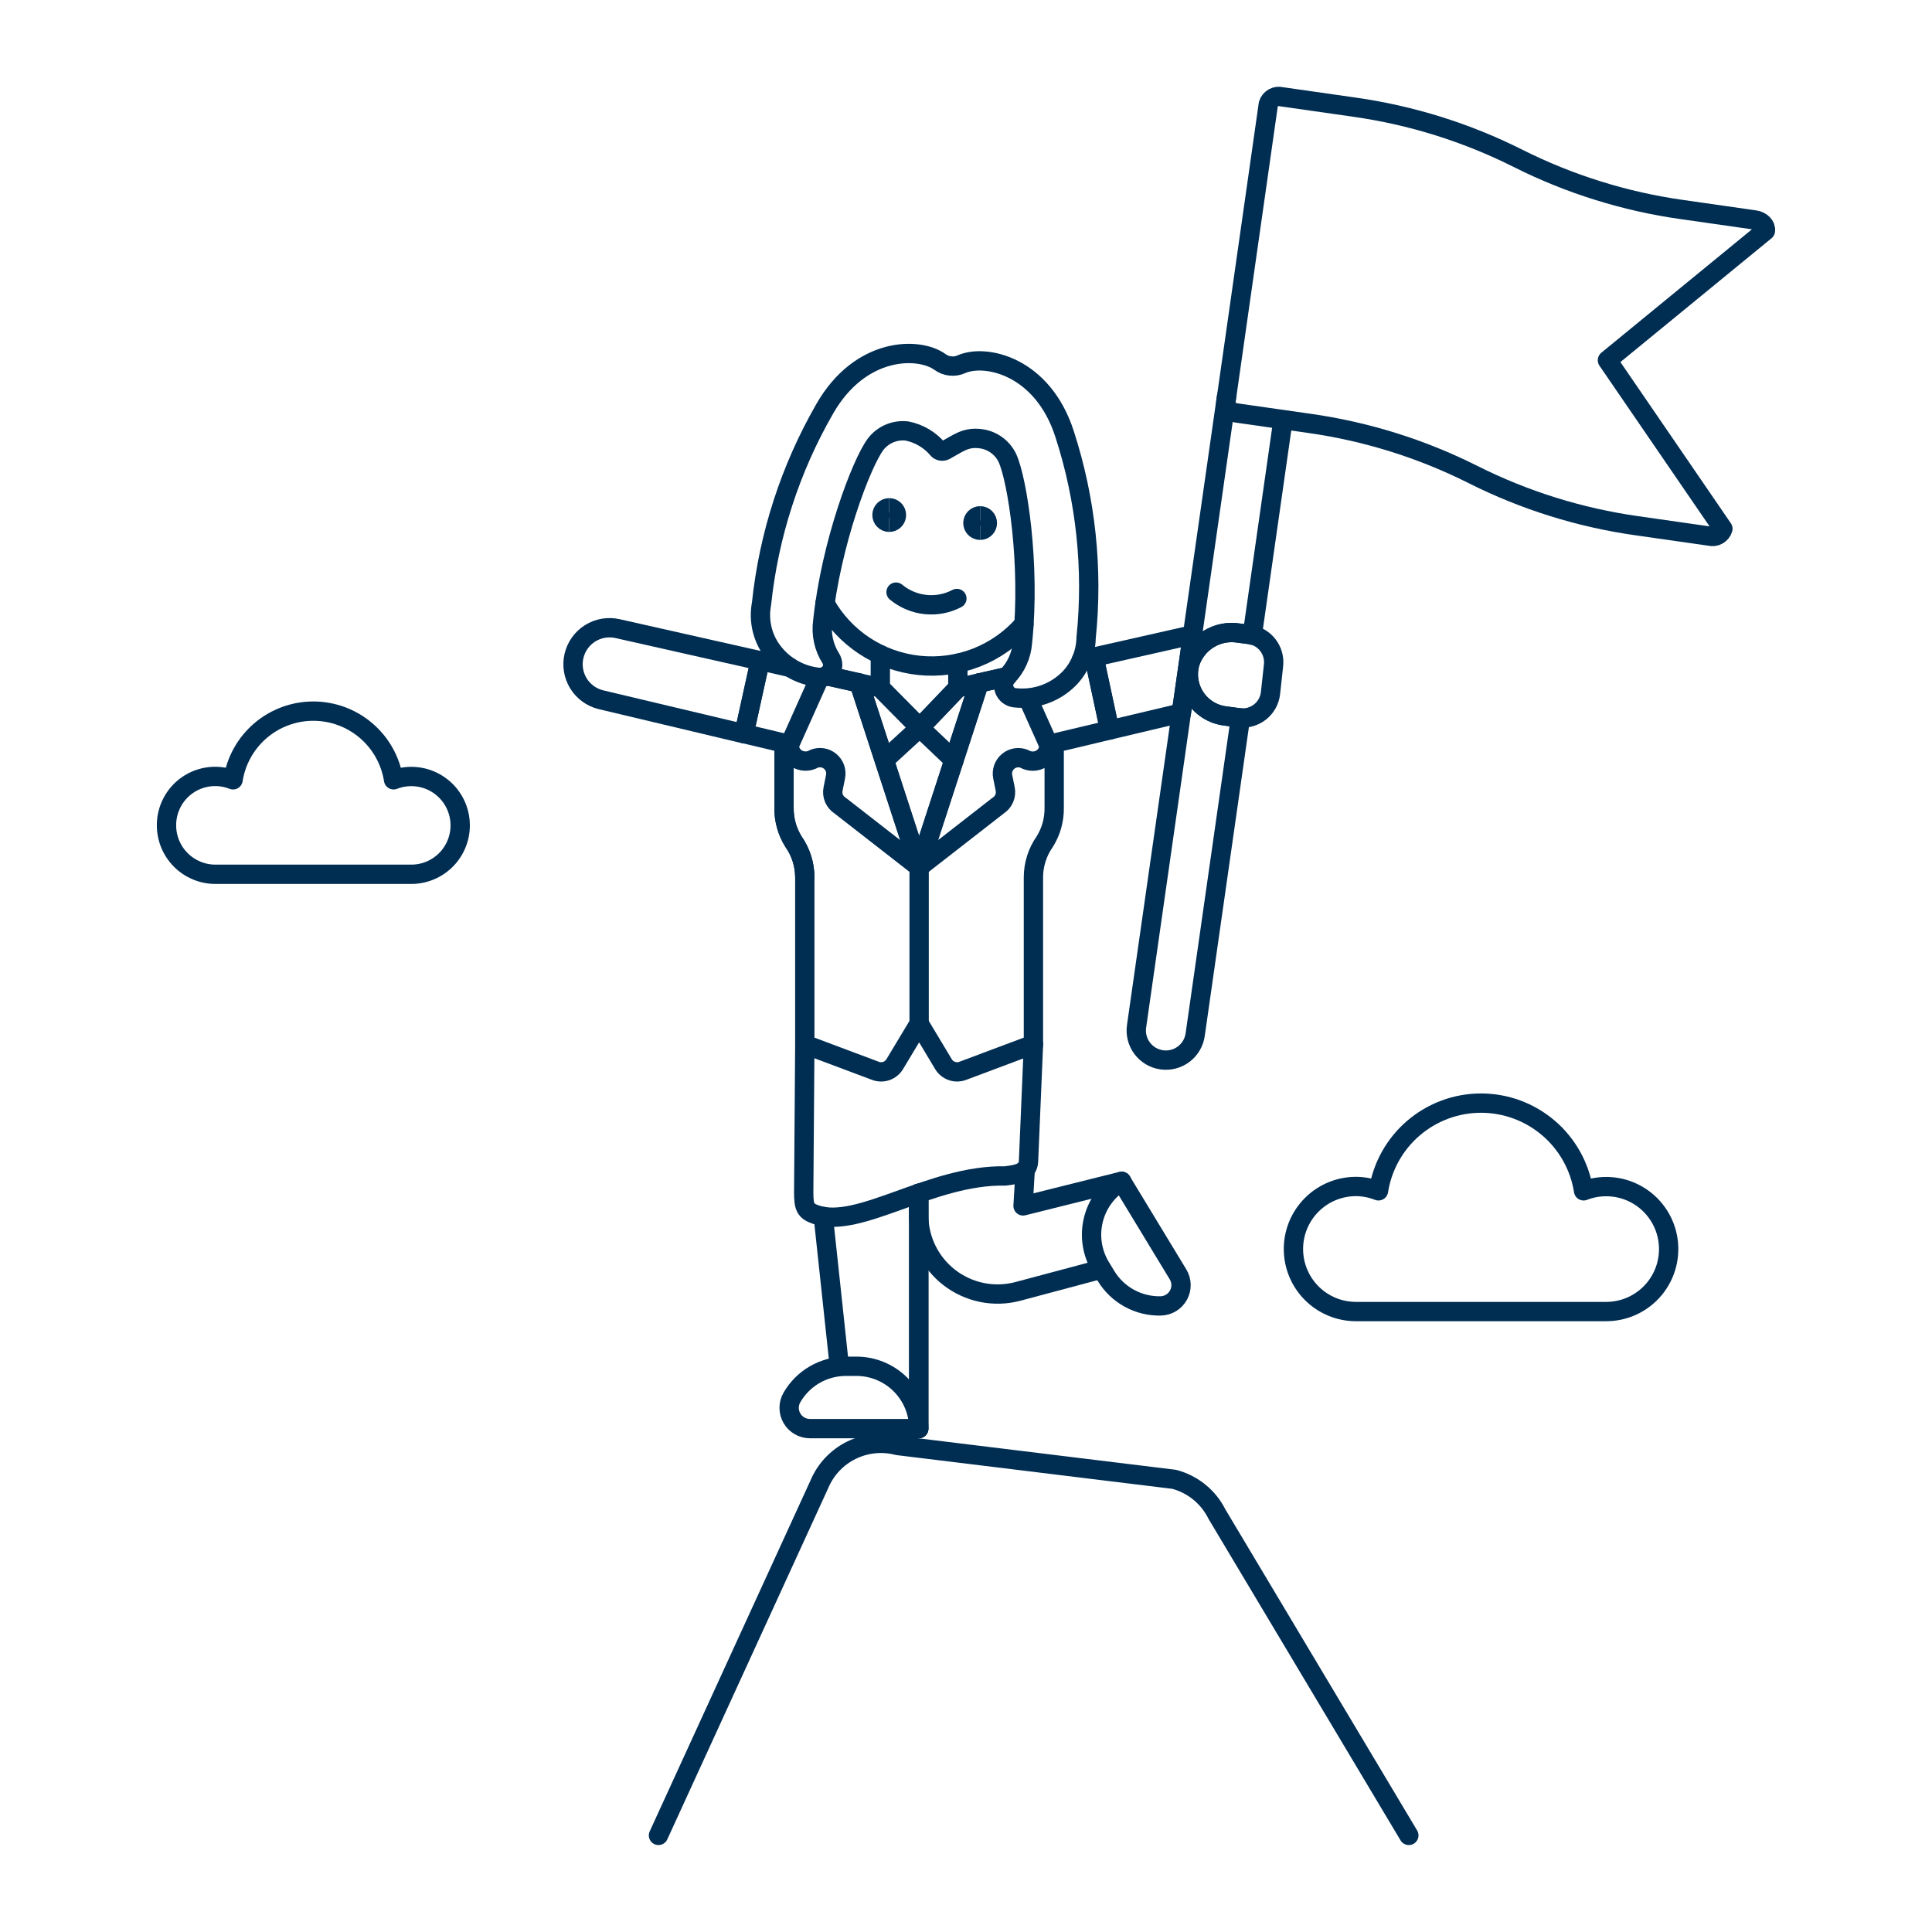 <?xml version="1.0" encoding="UTF-8"?>
<svg xmlns="http://www.w3.org/2000/svg" fill="none" viewBox="0 0 100 100" height="500" width="500">
  <path stroke="#002d52" stroke-linecap="round" stroke-linejoin="round" d="M70.185 61.412C70.584 61.414 70.979 61.491 71.35 61.637C71.549 60.372 72.192 59.219 73.166 58.387C74.139 57.555 75.377 57.097 76.658 57.097C77.939 57.097 79.177 57.555 80.15 58.387C81.124 59.219 81.767 60.372 81.966 61.637C82.409 61.465 82.885 61.393 83.359 61.426C83.833 61.458 84.294 61.595 84.71 61.827C85.125 62.058 85.484 62.378 85.761 62.764C86.039 63.15 86.228 63.592 86.315 64.059C86.402 64.526 86.385 65.007 86.265 65.467C86.146 65.927 85.926 66.355 85.622 66.72C85.318 67.086 84.937 67.38 84.507 67.581C84.076 67.783 83.606 67.887 83.131 67.886H70.185C69.326 67.886 68.503 67.545 67.896 66.938C67.289 66.331 66.948 65.507 66.948 64.649C66.948 63.79 67.289 62.967 67.896 62.36C68.503 61.753 69.326 61.412 70.185 61.412V61.412Z"></path>
  <path stroke="#002d52" stroke-linecap="round" stroke-linejoin="round" d="M8.618 42.72C8.616 42.308 8.715 41.902 8.906 41.537C9.097 41.172 9.375 40.86 9.715 40.627C10.055 40.395 10.447 40.249 10.856 40.203C11.265 40.157 11.68 40.212 12.063 40.363C12.218 39.372 12.722 38.47 13.483 37.818C14.245 37.166 15.215 36.808 16.218 36.808C17.22 36.808 18.19 37.166 18.951 37.818C19.713 38.47 20.217 39.372 20.372 40.363C20.719 40.228 21.091 40.171 21.462 40.197C21.834 40.222 22.195 40.329 22.52 40.51C22.845 40.691 23.127 40.942 23.344 41.244C23.561 41.546 23.709 41.892 23.777 42.258C23.845 42.624 23.832 43.001 23.738 43.361C23.644 43.721 23.472 44.056 23.234 44.342C22.996 44.628 22.697 44.858 22.36 45.015C22.023 45.173 21.655 45.254 21.283 45.253H11.152C10.819 45.253 10.49 45.188 10.182 45.06C9.875 44.933 9.596 44.747 9.36 44.511C9.125 44.276 8.938 43.997 8.811 43.689C8.684 43.382 8.618 43.053 8.618 42.72V42.72Z"></path>
  <path stroke="#002d52" stroke-linecap="round" stroke-linejoin="round" d="M34.083 95L42.413 76.819C42.735 76.055 43.322 75.432 44.066 75.065C44.81 74.698 45.661 74.61 46.464 74.819L60.771 76.569C61.248 76.694 61.692 76.919 62.074 77.229C62.457 77.54 62.768 77.928 62.988 78.369L72.921 95"></path>
  <path stroke="#002d52" stroke-linecap="round" stroke-linejoin="round" d="M47.555 61.766V73.945"></path>
  <path stroke="#002d52" stroke-linecap="round" stroke-linejoin="round" d="M47.555 73.945V61.766"></path>
  <path stroke="#002d52" stroke-linecap="round" stroke-linejoin="round" d="M42.613 62.966L43.437 70.654"></path>
  <path stroke="#002d52" stroke-linecap="round" stroke-linejoin="round" d="M56.966 65.7L52.653 66.851C52.05 67.006 51.419 67.021 50.809 66.895C50.199 66.768 49.626 66.504 49.133 66.122C48.641 65.74 48.243 65.251 47.969 64.691C47.695 64.132 47.553 63.517 47.553 62.894V61.766"></path>
  <path stroke="#002d52" stroke-linecap="round" stroke-linejoin="round" d="M53.065 60.537L52.953 62.417L58.057 61.142"></path>
  <path stroke="#002d52" stroke-linecap="round" stroke-linejoin="round" d="M58.054 61.147C57.691 61.367 57.376 61.655 57.125 61.997C56.874 62.338 56.693 62.726 56.592 63.138C56.491 63.549 56.472 63.977 56.536 64.395C56.6 64.814 56.746 65.217 56.966 65.579L57.245 66.039C57.538 66.524 57.954 66.923 58.451 67.196C58.947 67.469 59.507 67.606 60.074 67.594C60.263 67.591 60.448 67.537 60.61 67.44C60.772 67.342 60.905 67.204 60.997 67.038C61.088 66.872 61.134 66.686 61.13 66.496C61.126 66.307 61.072 66.123 60.974 65.961L58.054 61.147Z"></path>
  <path stroke="#002d52" stroke-linecap="round" stroke-linejoin="round" d="M41.657 54.044L41.6 61.705C41.6 62.492 41.69 62.682 42.239 62.872C44.469 63.642 48.199 60.79 52.025 60.867C52.625 60.795 53.21 60.714 53.236 60.106L53.492 54.046"></path>
  <path stroke="#002d52" stroke-linecap="round" stroke-linejoin="round" d="M41.657 45.418C41.658 44.75 41.451 44.099 41.065 43.554C40.737 43.025 40.57 42.412 40.582 41.79"></path>
  <path stroke="#002d52" stroke-linecap="round" stroke-linejoin="round" d="M39.344 34.2L31.963 32.537C31.477 32.428 30.968 32.515 30.546 32.779C30.125 33.043 29.824 33.463 29.71 33.948C29.596 34.432 29.677 34.942 29.937 35.367C30.196 35.791 30.613 36.097 31.096 36.216L38.513 37.979L39.344 34.2Z"></path>
  <path stroke="#002d52" stroke-linecap="round" stroke-linejoin="round" d="M61.724 32.861L56.627 34.01L57.436 37.784L61.146 36.902L61.724 32.861Z"></path>
  <path stroke="#002d52" stroke-linecap="round" stroke-linejoin="round" d="M47.574 44.88V52.979"></path>
  <path stroke="#002d52" stroke-linecap="round" stroke-linejoin="round" d="M52.122 35.025L50.677 35.351L47.577 44.88L51.66 41.7C51.801 41.611 51.912 41.482 51.978 41.329C52.045 41.176 52.062 41.006 52.03 40.843L51.9 40.2C51.871 40.055 51.882 39.904 51.931 39.765C51.981 39.626 52.067 39.502 52.181 39.407C52.294 39.313 52.432 39.251 52.578 39.227C52.724 39.204 52.874 39.221 53.011 39.276C53.151 39.358 53.312 39.4 53.474 39.397C53.637 39.393 53.795 39.344 53.931 39.255C54.042 39.18 54.133 39.078 54.196 38.96C54.259 38.841 54.292 38.709 54.292 38.575L53.228 36.2"></path>
  <path stroke="#002d52" stroke-linecap="round" stroke-linejoin="round" d="M42.78 34.97L44.471 35.351L47.571 44.88L43.488 41.7C43.347 41.612 43.236 41.482 43.169 41.329C43.103 41.176 43.086 41.007 43.118 40.843L43.248 40.197C43.277 40.052 43.266 39.902 43.217 39.762C43.167 39.623 43.081 39.499 42.967 39.405C42.854 39.31 42.716 39.248 42.57 39.225C42.424 39.202 42.274 39.218 42.137 39.273C41.997 39.356 41.837 39.398 41.674 39.394C41.511 39.39 41.353 39.341 41.217 39.252C41.106 39.177 41.014 39.076 40.951 38.957C40.888 38.839 40.855 38.706 40.855 38.572L42.422 35.072"></path>
  <path stroke="#002d52" stroke-linecap="round" stroke-linejoin="round" d="M44.468 35.351L47.574 44.88L50.677 35.351"></path>
  <path stroke="#002d52" stroke-linecap="round" stroke-linejoin="round" d="M47.605 37.666L49.375 39.349"></path>
  <path stroke="#002d52" stroke-linecap="round" stroke-linejoin="round" d="M47.605 37.666L45.772 39.35"></path>
  <path stroke="#002d52" stroke-linecap="round" stroke-linejoin="round" d="M40.884 34.543L39.344 34.195L38.513 37.974L40.581 38.466V41.791C40.568 42.413 40.736 43.025 41.064 43.554C41.449 44.099 41.656 44.75 41.656 45.418V54.054L45.319 55.428C45.499 55.495 45.697 55.497 45.878 55.434C46.059 55.37 46.212 55.245 46.311 55.081L47.574 52.981L48.834 55.081C48.933 55.245 49.087 55.37 49.268 55.434C49.449 55.497 49.647 55.495 49.827 55.428L53.49 54.054V45.418C53.489 44.75 53.696 44.099 54.082 43.554C54.41 43.025 54.577 42.413 54.565 41.791V38.466L57.434 37.784L56.625 34.01L55.973 34.157"></path>
  <path stroke="#002d52" stroke-linecap="round" stroke-linejoin="round" d="M52.122 35.025L49.577 35.599V35.604L47.605 37.666L45.564 35.604V35.598L42.78 34.97"></path>
  <path stroke="#002d52" stroke-linecap="round" stroke-linejoin="round" d="M47.555 73.945C47.555 73.089 47.215 72.268 46.61 71.663C46.005 71.058 45.184 70.718 44.328 70.718H43.79C43.223 70.717 42.665 70.865 42.173 71.149C41.682 71.432 41.274 71.84 40.99 72.332C40.895 72.495 40.846 72.681 40.846 72.87C40.846 73.058 40.895 73.244 40.99 73.408C41.084 73.571 41.22 73.707 41.384 73.801C41.548 73.895 41.733 73.945 41.922 73.945H47.555Z"></path>
  <path stroke="#002d52" stroke-linecap="round" stroke-linejoin="round" d="M49.579 34.33L49.577 35.604L47.605 37.666L45.564 35.604L45.567 33.886"></path>
  <path stroke="#002d52" stroke-linecap="round" stroke-linejoin="round" d="M63.489 20.51L58.828 53.123C58.771 53.525 58.875 53.934 59.119 54.259C59.363 54.584 59.726 54.799 60.129 54.856C60.531 54.914 60.94 54.809 61.265 54.565C61.59 54.321 61.805 53.958 61.862 53.556L64.206 37.156C64.18 37.156 64.155 37.156 64.129 37.156L63.396 37.056C63.089 37.016 62.795 36.91 62.532 36.747C62.269 36.584 62.044 36.366 61.873 36.109C61.701 35.852 61.586 35.56 61.535 35.255C61.485 34.95 61.501 34.638 61.581 34.339C61.743 33.817 62.087 33.371 62.551 33.082C63.015 32.794 63.567 32.682 64.107 32.768L64.664 32.841C64.716 32.85 64.767 32.862 64.817 32.877L66.406 21.756"></path>
  <path stroke="#002d52" stroke-linecap="round" stroke-linejoin="round" d="M90.83 11.385L87.072 10.848C84.116 10.433 81.248 9.539 78.581 8.2C75.914 6.859 73.046 5.962 70.09 5.545L66.331 5.008C66.19 4.971 66.04 4.99 65.913 5.062C65.786 5.133 65.691 5.251 65.649 5.39L63.449 20.817C63.412 21.076 63.657 21.326 63.997 21.374L67.755 21.911C70.711 22.327 73.579 23.223 76.246 24.563C78.913 25.903 81.781 26.798 84.737 27.214L88.496 27.751C88.637 27.788 88.787 27.769 88.914 27.698C89.042 27.627 89.136 27.509 89.178 27.369L83.2 18.645L91.377 11.945C91.415 11.683 91.17 11.434 90.83 11.385Z"></path>
  <path stroke="#002d52" stroke-linecap="round" stroke-linejoin="round" d="M63.4 37.055C63.093 37.015 62.799 36.909 62.536 36.746C62.273 36.583 62.048 36.365 61.877 36.108C61.705 35.851 61.59 35.56 61.539 35.254C61.489 34.949 61.505 34.637 61.585 34.338C61.747 33.816 62.091 33.37 62.555 33.081C63.019 32.793 63.571 32.681 64.111 32.767L64.668 32.84C65.043 32.889 65.385 33.084 65.618 33.382C65.852 33.68 65.959 34.057 65.918 34.434L65.761 35.873C65.74 36.065 65.681 36.25 65.587 36.419C65.494 36.587 65.367 36.735 65.216 36.854C65.064 36.973 64.89 37.061 64.704 37.112C64.518 37.163 64.324 37.176 64.133 37.151L63.4 37.055Z"></path>
  <path stroke="#002d52" stroke-linecap="round" stroke-linejoin="round" d="M42.7 31.228C43.195 32.115 43.896 32.869 44.743 33.428C45.591 33.987 46.561 34.334 47.571 34.44C48.58 34.545 49.601 34.406 50.546 34.035C51.491 33.663 52.332 33.07 53 32.305"></path>
  <path stroke="#002d52" stroke-linecap="round" stroke-linejoin="round" d="M46.379 30.648C46.813 31.008 47.343 31.231 47.904 31.29C48.464 31.349 49.029 31.24 49.528 30.978"></path>
  <path stroke="#002d52" stroke-linecap="round" stroke-linejoin="round" d="M49.762 18.853C49.583 18.933 49.387 18.965 49.192 18.944C48.998 18.923 48.812 18.852 48.654 18.736C47.562 17.945 44.534 17.936 42.687 21.161C40.904 24.26 39.79 27.698 39.416 31.253C39.271 32.013 39.414 32.8 39.816 33.461C40.093 33.907 40.468 34.284 40.914 34.561C41.36 34.839 41.863 35.01 42.386 35.061C42.507 35.073 42.628 35.051 42.737 34.998C42.846 34.944 42.938 34.861 43.002 34.758C43.066 34.655 43.099 34.536 43.099 34.415C43.099 34.293 43.064 34.175 43 34.072C42.64 33.506 42.493 32.83 42.585 32.165C43.008 28.121 44.585 23.978 45.321 22.994C45.509 22.749 45.757 22.557 46.041 22.437C46.325 22.317 46.636 22.272 46.942 22.308C47.577 22.433 48.148 22.774 48.56 23.273C48.609 23.315 48.669 23.342 48.733 23.349C48.797 23.356 48.862 23.343 48.919 23.313C49.583 22.954 49.958 22.623 50.699 22.701C51.006 22.73 51.3 22.837 51.554 23.014C51.807 23.19 52.01 23.429 52.143 23.707C52.657 24.823 53.343 29.201 52.924 33.245C52.875 33.914 52.592 34.544 52.124 35.024C52.04 35.112 51.983 35.222 51.959 35.34C51.934 35.459 51.944 35.583 51.986 35.697C52.028 35.81 52.101 35.91 52.197 35.985C52.293 36.059 52.408 36.105 52.529 36.117C53.05 36.175 53.578 36.113 54.072 35.934C54.565 35.756 55.011 35.466 55.374 35.087C55.903 34.523 56.203 33.782 56.217 33.009C56.585 29.453 56.205 25.858 55.1 22.458C53.97 18.95 51.013 18.3 49.762 18.853Z"></path>
  <path stroke="#002d52" d="M46.026 27.033C45.819 27.033 45.651 26.865 45.651 26.658C45.651 26.451 45.819 26.283 46.026 26.283"></path>
  <path stroke="#002d52" d="M46.026 27.033C46.233 27.033 46.401 26.865 46.401 26.658C46.401 26.451 46.233 26.283 46.026 26.283"></path>
  <path stroke="#002d52" d="M50.732 27.448C50.525 27.448 50.357 27.28 50.357 27.073C50.357 26.866 50.525 26.698 50.732 26.698"></path>
  <path stroke="#002d52" d="M50.732 27.448C50.939 27.448 51.107 27.28 51.107 27.073C51.107 26.866 50.939 26.698 50.732 26.698"></path>
</svg>
